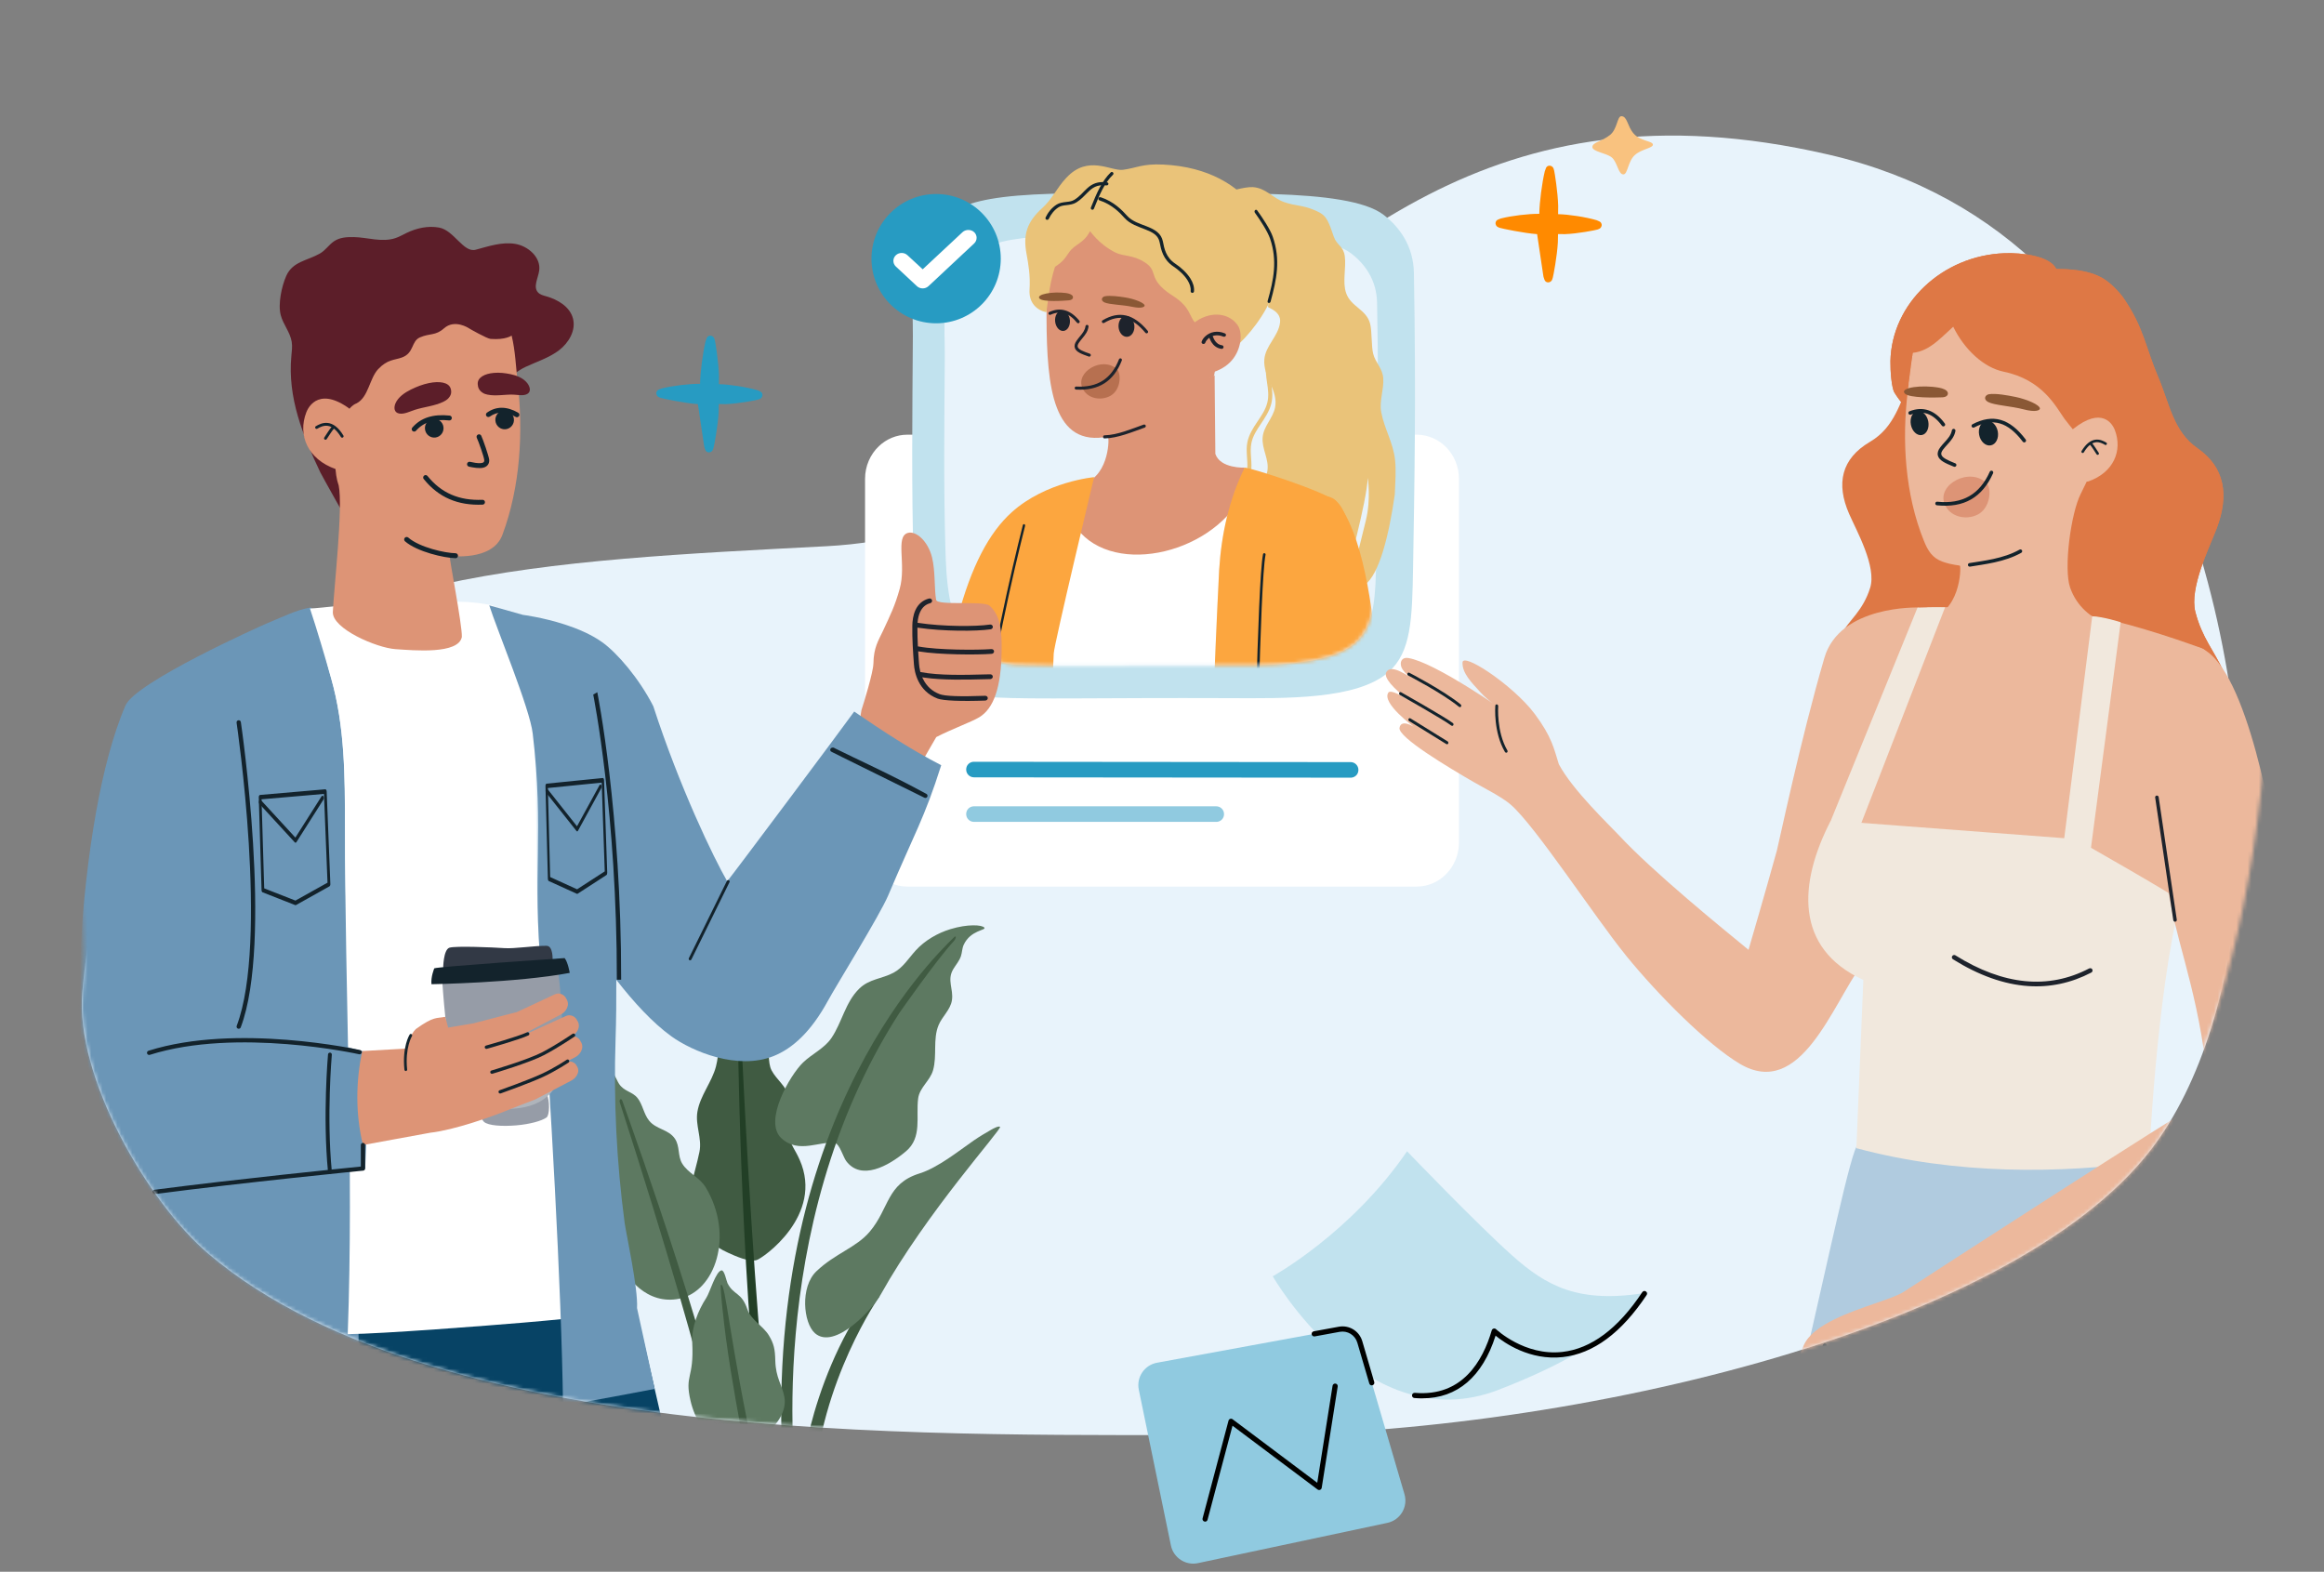 <svg width="624" height="422" viewBox="0 0 624 422" fill="none" xmlns="http://www.w3.org/2000/svg">
<rect x="0" y="0" width="624" height="422" fill="#808080" stroke="none"/>
<path d="M330.102 385.366C260.399 384.84 119.04 390.088 56.03 336.69C39.79 322.928 20.113 289.238 22.094 266.408C24.693 236.36 32.934 214.195 45.594 197.751C79.877 153.213 146.629 150.595 221.946 146.653C291.39 143.018 325.702 81.932 383.508 52.288C411.547 37.902 445.12 30.926 490.913 41.497C538.982 52.583 566.686 85.891 582.343 124.893C612.352 199.653 604.198 274.043 577.55 308.664C539.513 358.08 417.773 386.031 330.102 385.366Z" fill="#E8F3FB"/>
<path d="M388.405 120.183C390.463 122.33 391.734 125.294 391.734 128.566V226.186C391.734 231.096 388.87 235.311 384.794 237.112C383.435 237.712 381.94 238.045 380.37 238.045H243.634C240.27 238.045 237.25 236.522 235.166 234.097C233.362 231.998 232.267 229.228 232.267 226.186V128.566C232.27 125.094 233.7 121.971 235.982 119.8C238.004 117.881 240.689 116.711 243.634 116.711L380.366 116.711C383.506 116.711 386.347 118.037 388.402 120.183H388.405Z" fill="white"/>
<path fill-rule="evenodd" clip-rule="evenodd" d="M249.973 62.189C243.731 69.671 245.171 80.882 245.107 90.257C244.956 112.097 244.724 130.766 245.305 151.05C245.537 159.264 246.112 173.878 252.662 180.262C255.554 183.079 259.438 186.855 267.237 187.261C277.869 187.813 295.748 187.314 329.706 187.447C345.024 187.505 364.378 187.929 372.85 180.43C378.918 175.057 379.179 166.275 379.417 152.177C379.754 132.23 380.247 106.916 379.638 73.295C379.51 66.122 375.869 61.039 371.508 57.682C361.649 50.096 326.123 52.338 301.677 51.954C261.558 51.327 256.279 54.638 249.973 62.195V62.189Z" fill="#C1E2EE"/>
<path fill-rule="evenodd" clip-rule="evenodd" d="M257.877 71.841C252.491 78.217 253.734 87.772 253.679 95.762C253.549 114.377 253.348 130.288 253.849 147.576C254.05 154.576 254.545 167.032 260.197 172.473C262.692 174.874 266.043 178.092 272.772 178.438C281.945 178.908 297.37 178.483 326.668 178.596C339.884 178.646 356.583 179.007 363.892 172.616C369.127 168.037 369.353 160.551 369.558 148.536C369.849 131.536 370.275 109.961 369.749 81.306C369.638 75.192 366.497 70.86 362.735 67.999C354.228 61.533 323.577 63.444 302.485 63.117C267.872 62.583 263.318 65.405 257.877 71.846V71.841Z" fill="#E8F3FB"/>
<mask id="mask0_1332_182125" style="mask-type:alpha" maskUnits="userSpaceOnUse" x="253" y="36" width="126" height="143">
<path fill-rule="evenodd" clip-rule="evenodd" d="M257.877 71.843C252.491 78.219 253.734 87.774 253.679 95.764C253.549 114.379 253.348 130.29 253.849 147.578C254.05 154.578 254.545 167.034 260.197 172.475C262.692 174.876 266.043 178.094 272.772 178.44C281.945 178.911 297.37 178.485 326.668 178.599C339.884 178.648 356.583 179.01 363.892 172.618C367.381 169.566 368.645 165.223 369.161 159.108C369.419 156.049 376.591 151.082 376.659 147.075C376.95 130.074 378.905 110.617 378.379 81.963C378.268 75.849 366.497 51.885 362.735 49.023C354.228 42.558 318.457 36.734 297.365 36.407C262.751 35.872 263.318 65.407 257.877 71.848V71.843Z" fill="#90CAE0"/>
</mask>
<g mask="url(#mask0_1332_182125)">
<path d="M280.365 173.98C279.103 202.52 278.837 230.825 279.809 259.162C294.694 263.912 310.081 266.201 325.609 266.82C324.175 229.062 325.453 191.194 327.357 153.004C327.945 143.59 329.968 134.176 334.208 125.546C318.782 125.13 293.761 128.109 293.761 128.109" fill="white"/>
<path fill-rule="evenodd" clip-rule="evenodd" d="M297.556 117.626C297.822 118.041 297.712 128.968 289.521 130.167C282.333 131.218 285.712 133.671 285.829 134.259C289.701 153.942 316.611 152.178 329.506 138.523C333.989 133.773 334.044 127.118 334.185 125.558C334.185 125.55 327.656 125.864 326.323 121.858L326.127 100.796L297.767 112.672L297.563 117.618" fill="#DD9476"/>
<path fill-rule="evenodd" clip-rule="evenodd" d="M297.614 117.197C282.799 120.222 281.059 104.2 280.996 85.294C280.941 67.923 283.418 59.755 295.529 59.215C304.363 58.823 326.068 58.501 336.446 79.313C340.397 87.238 327.55 90.138 325.974 100.916" fill="#DD9476"/>
<path fill-rule="evenodd" clip-rule="evenodd" d="M366.744 139.692C368.141 134.096 367.257 128.313 367.257 128.313C366.863 135.151 361.782 153.558 361.545 154.112C358.579 161.209 334.88 158.138 337.191 135.792C337.412 133.674 339.787 129.313 340.284 126.523C340.852 123.365 338.737 120.567 339.022 117.402C339.29 114.401 341.775 112.322 342.359 109.414C343.282 104.818 339.108 101.215 339.471 96.549C339.763 92.766 343.266 90.32 343.7 86.553C344.047 83.544 340.465 82.692 340.457 82.395C340.434 81.559 342.438 75.877 342.28 73.907C341.696 66.505 337.743 59.526 331.882 55.063C330.509 54.016 329.436 53.227 327.377 52.093C329.523 51.562 334.138 50.1 336.394 50.241C339.897 50.468 341.688 53.164 344.781 54.258C347.802 55.321 349.617 55.048 352.631 56.29C353.885 56.806 355.218 57.385 355.991 58.518C357.072 60.097 357.514 61.902 358.153 63.621C359.013 65.951 360.701 66.044 361.08 68.788C361.506 71.914 360.394 75.666 361.435 78.675C362.721 82.434 366.91 83.02 367.896 86.975C368.393 88.992 368.196 92.962 368.693 94.947C369.301 97.409 371.225 98.839 371.407 101.583C371.612 104.631 370.295 107.616 370.863 110.657C371.675 115.049 374.081 118.887 374.571 123.428C374.886 126.359 374.642 129.36 374.523 132.306C374.523 132.455 374.523 132.603 374.507 132.752C373.001 143.311 370.413 154.3 366.374 157.075C362.334 159.849 363.407 153.55 363.407 153.55C363.407 153.55 363.541 152.549 366.752 139.685L366.744 139.692Z" fill="#EAC379"/>
<path fill-rule="evenodd" clip-rule="evenodd" d="M331.443 132.042C332.185 131.106 332.935 130.086 333.427 129.332C334.225 128.122 334.83 126.904 334.902 125.785C335.063 123.464 334.467 121.118 334.91 118.814C335.313 116.709 336.434 114.96 337.603 113.228C338.684 111.611 339.805 110.02 340.28 108.097C340.732 106.265 340.474 104.508 340.208 102.734C339.925 100.82 339.651 98.888 340.095 96.833C340.893 93.169 342.546 91.885 346.424 88.08C347.19 87.326 348.456 85.602 348.601 82.56C348.617 82.254 348.875 82.013 349.174 82.021C349.472 82.038 349.706 82.303 349.698 82.61C349.529 86.075 348.061 88.031 347.182 88.893C343.538 92.473 341.917 93.634 341.167 97.082C340.748 98.988 341.03 100.787 341.296 102.569C341.578 104.491 341.836 106.39 341.345 108.379C340.837 110.426 339.659 112.15 338.506 113.874C337.426 115.482 336.362 117.09 335.991 119.038C335.555 121.301 336.152 123.596 335.991 125.867C335.902 127.16 335.241 128.586 334.33 129.97C333.935 130.567 333.394 131.338 332.822 132.076L331.435 132.051L331.443 132.042Z" fill="#EAC379"/>
<path fill-rule="evenodd" clip-rule="evenodd" d="M286.354 47.682C283.583 50.662 282.614 53.347 279.867 55.841C275.812 59.515 274.655 62.885 275.607 68.065C276.119 70.861 276.678 74.017 276.434 77.722C276.198 81.38 278.442 83.308 280.961 83.842C281 83.85 281.252 81.276 281.827 77.635C282.291 74.694 283.244 71.65 283.291 71.626C285.456 70.192 285.889 69.451 286.992 67.826C288.637 65.411 290.904 65.507 292.668 62.08C292.731 61.969 294.872 65.483 299.494 67.802C301.706 68.909 304.1 68.328 307.367 70.431C310.784 72.622 308.603 74.144 312.343 77.523C314.335 79.324 316.067 79.794 318.066 82.065C319.775 84.001 320.113 86.79 321.885 87.236C322.011 87.268 328.073 90.232 327.136 93.842C325.357 100.703 342.654 85.483 342.929 73.34C343.134 64.551 336.993 45.395 312.319 44.184C306.666 43.905 305.06 45.148 301.494 45.594C298.266 45.992 292.141 41.474 286.354 47.698V47.682Z" fill="#EAC379"/>
<path fill-rule="evenodd" clip-rule="evenodd" d="M337.553 56.482C338.959 58.432 341.044 61.557 341.73 63.529C343.897 69.741 342.789 75.04 341.151 80.989C341.077 81.259 340.862 81.399 340.605 81.329C340.357 81.259 340.299 81.05 340.374 80.78C341.97 75.125 343.029 70.012 341.019 64.071C340.365 62.137 338.33 59.035 336.949 57.124C336.808 56.931 336.808 56.621 336.974 56.444C337.139 56.273 337.404 56.273 337.545 56.474L337.553 56.482Z" fill="#13232C"/>
<path fill-rule="evenodd" clip-rule="evenodd" d="M280.727 58.422C281.353 57.074 282.376 55.768 283.723 54.922C284.476 54.448 285.364 54.334 286.26 54.226C287.013 54.14 287.774 54.068 288.44 53.659C289.994 52.713 290.913 51.429 292.023 50.46C293.243 49.392 294.67 48.653 297.207 48.94C297.461 48.968 297.643 49.176 297.611 49.413C297.579 49.643 297.35 49.808 297.088 49.779C294.472 49.485 293.236 50.468 292.031 51.68C291.135 52.576 290.255 53.581 288.963 54.37C288.178 54.85 287.275 54.965 286.387 55.072C285.642 55.158 284.897 55.23 284.262 55.625C283.058 56.378 282.162 57.554 281.599 58.766C281.496 58.981 281.227 59.082 280.989 58.989C280.751 58.895 280.64 58.652 280.743 58.436L280.727 58.422Z" fill="#13232C"/>
<path fill-rule="evenodd" clip-rule="evenodd" d="M295.493 52.939C299.114 54.115 301.39 56.557 302.635 57.943C304.003 59.466 306.117 60.069 307.978 60.807C310.053 61.629 311.814 62.623 312.244 64.854C312.606 66.701 313.021 69.112 315.573 70.8C317.041 71.773 318.64 73.197 319.632 74.787C320.324 75.895 320.708 77.078 320.593 78.239C320.57 78.48 320.347 78.661 320.101 78.638C319.855 78.616 319.67 78.397 319.693 78.156C319.793 77.176 319.44 76.189 318.863 75.254C317.941 73.777 316.442 72.451 315.073 71.546C312.267 69.685 311.76 67.062 311.36 65.035C310.991 63.128 309.415 62.352 307.639 61.644C305.656 60.852 303.419 60.174 301.959 58.546C300.782 57.235 298.645 54.914 295.217 53.798C294.978 53.723 294.855 53.474 294.932 53.241C295.009 53.007 295.263 52.879 295.501 52.962L295.493 52.939Z" fill="#13232C"/>
<path fill-rule="evenodd" clip-rule="evenodd" d="M292.911 55.718C294.465 51.823 295.886 48.558 298.233 46.293C298.403 46.13 298.684 46.13 298.847 46.307C299.01 46.478 299.01 46.752 298.832 46.922C296.56 49.114 295.213 52.282 293.717 56.044C293.629 56.266 293.377 56.377 293.155 56.288C292.933 56.199 292.822 55.947 292.911 55.725V55.718Z" fill="#13232C"/>
<path fill-rule="evenodd" clip-rule="evenodd" d="M302.259 84.847C301.084 84.927 300.226 86.245 300.331 87.789C300.443 89.334 301.483 90.519 302.659 90.432C303.833 90.352 304.691 89.034 304.586 87.49C304.474 85.945 303.434 84.759 302.259 84.847Z" fill="#1E232C"/>
<path fill-rule="evenodd" clip-rule="evenodd" d="M285.018 83.387C283.926 83.494 283.155 84.802 283.306 86.312C283.457 87.821 284.46 88.961 285.559 88.855C286.651 88.748 287.414 87.439 287.271 85.93C287.12 84.421 286.11 83.28 285.018 83.387Z" fill="#1E232C"/>
<path d="M292.436 95.755C292.616 95.771 292.789 95.661 292.859 95.489C292.938 95.277 292.828 95.042 292.609 94.964L292.326 94.862C291.057 94.415 289.622 93.905 289.379 93.168C289.277 92.847 289.387 92.463 289.716 91.985C290.006 91.562 290.32 91.185 290.618 90.817C291.378 89.892 292.091 89.022 292.271 87.689C292.303 87.462 292.146 87.258 291.927 87.227C291.707 87.195 291.495 87.352 291.464 87.572C291.307 88.677 290.696 89.43 289.983 90.292C289.677 90.668 289.356 91.06 289.042 91.515C288.564 92.204 288.415 92.847 288.595 93.412C288.956 94.532 290.461 95.066 292.044 95.63L292.326 95.732C292.326 95.732 292.397 95.747 292.428 95.755H292.436Z" fill="#1E232C"/>
<path fill-rule="evenodd" clip-rule="evenodd" d="M299.883 99.103C301.067 100.185 301.067 104.622 298.159 106.268C295.627 107.694 291.904 107.091 290.618 104.159C288.737 99.871 295.972 95.544 299.875 99.103H299.883Z" fill="#B77050"/>
<path d="M288.925 104.603C288.925 104.603 288.933 104.603 288.941 104.603C295.024 104.933 299.045 102.377 301.216 96.773C301.294 96.561 301.193 96.326 300.981 96.24C300.769 96.161 300.534 96.263 300.448 96.475C298.418 101.703 294.663 104.094 288.98 103.788C288.753 103.773 288.565 103.945 288.549 104.172C288.533 104.392 288.706 104.58 288.925 104.603Z" fill="#1E232C"/>
<path d="M307.824 89.502C307.926 89.51 308.035 89.478 308.122 89.408C308.294 89.267 308.318 89.008 308.177 88.836C304.359 84.266 300.51 83.364 296.05 85.998C295.854 86.116 295.792 86.366 295.909 86.555C296.027 86.751 296.278 86.813 296.466 86.696C300.565 84.266 303.983 85.089 307.542 89.353C307.612 89.439 307.714 89.486 307.824 89.502Z" fill="#1E232C"/>
<path d="M289.466 86.787C289.568 86.795 289.669 86.764 289.756 86.701C289.928 86.56 289.959 86.301 289.818 86.129C287.459 83.213 284.739 82.413 281.745 83.761C281.541 83.856 281.447 84.099 281.541 84.302C281.635 84.506 281.878 84.6 282.082 84.506C284.731 83.315 287.059 84.012 289.183 86.646C289.254 86.732 289.356 86.787 289.466 86.795V86.787Z" fill="#1E232C"/>
<path fill-rule="evenodd" clip-rule="evenodd" d="M317.374 91.992C317.239 91.972 318.39 86.768 323.736 84.966C327.453 83.713 330.692 84.959 332.328 87.338C333.163 88.551 333.243 90.419 333.014 91.796C332.429 95.237 330.261 98.862 324.659 100.232C324.336 100.31 317.784 92.884 317.374 91.999V91.992Z" fill="#DD9476"/>
<path fill-rule="evenodd" clip-rule="evenodd" d="M323.629 92.015C323.755 91.638 324.02 91.286 324.318 91C325.346 90.022 326.884 89.724 328.449 90.374C328.707 90.484 329.019 90.374 329.138 90.137C329.258 89.9 329.138 89.614 328.88 89.511C326.871 88.666 324.895 89.08 323.576 90.344C323.165 90.733 322.813 91.219 322.641 91.742C322.555 91.991 322.714 92.258 322.986 92.331C323.258 92.41 323.549 92.264 323.629 92.015Z" fill="#1E232C"/>
<path fill-rule="evenodd" clip-rule="evenodd" d="M324.587 90.26C324.6 90.379 324.811 91.115 325.29 91.883C325.84 92.763 326.709 93.5 327.961 93.662C328.236 93.7 328.485 93.506 328.523 93.244C328.561 92.975 328.363 92.732 328.095 92.695C327.181 92.576 326.555 92.02 326.146 91.377C325.808 90.834 325.584 90.148 325.584 90.148V90.16C325.552 89.892 325.309 89.698 325.035 89.73C324.76 89.761 324.562 89.998 324.594 90.266L324.587 90.26Z" fill="#1E232C"/>
<path d="M307.455 114.756C307.628 114.622 307.698 114.458 307.62 114.238C307.542 114.019 307.267 113.933 307.079 114.003C303.842 115.148 300.017 116.794 296.646 116.872C296.27 116.88 296.223 117.029 296.191 117.272C296.16 117.515 296.262 117.719 296.591 117.711C300.103 117.648 304.046 115.978 307.385 114.795C307.408 114.795 307.432 114.779 307.448 114.763L307.455 114.756Z" fill="#1E232C"/>
<path fill-rule="evenodd" clip-rule="evenodd" d="M302.07 79.853C304.72 80.277 307.252 81.311 307.33 82.017C307.377 82.417 306.499 82.91 303.96 82.37C301.294 81.797 297.885 81.813 296.536 81.186C295.423 80.669 295.839 79.712 296.654 79.548C298.018 79.273 300.511 79.603 302.07 79.853Z" fill="#8A5835"/>
<path fill-rule="evenodd" clip-rule="evenodd" d="M279.128 80.175C278.046 78.999 282.702 78.2 286.222 78.678C287.037 78.788 287.876 79.078 288.056 79.572C288.244 80.089 287.86 80.559 286.982 80.638C285.736 80.747 280.037 81.163 279.128 80.175Z" fill="#8A5835"/>
<path d="M246.447 241.743C247.027 223.997 254.333 176.307 257.186 165.623C260.784 152.133 265.527 143.04 271.656 137.53C280.812 129.283 293.777 128.108 293.777 128.108C293.777 128.108 283.038 172.929 282.928 175.46C281.016 219.842 278.821 262.147 282.646 306.412C267.133 303.574 260.243 301.779 260.243 301.779C260.243 301.779 262.712 288.681 263.653 270.049C264.029 262.61 266.616 244.683 265.448 244.487L246.463 241.736L246.447 241.743Z" fill="#FCA63F"/>
<path d="M362.596 259.308C363.231 266.01 367.331 314.719 367.331 314.719C367.331 314.719 353.261 316.106 328.89 313.488C323.215 260.233 324.65 206.939 327.346 153.009C327.934 143.595 329.956 134.181 334.197 125.551C335.914 125.598 355.596 131.884 358.975 134.761C369.878 144.05 362.526 235.902 362.588 259.316L362.596 259.308Z" fill="#FCA63F"/>
<path d="M274.628 141.022C274.683 140.81 274.863 140.685 275.028 140.74C275.192 140.795 275.286 141.014 275.232 141.234C275.153 141.547 267.111 173.035 265.088 192.255C263.074 211.467 265.41 244.17 265.433 244.499C265.449 244.718 265.324 244.922 265.143 244.953C265.12 244.953 265.088 244.953 265.065 244.953C264.924 244.938 264.806 244.797 264.798 244.616C264.775 244.287 262.439 211.491 264.461 192.192C266.484 172.901 274.55 141.343 274.628 141.03V141.022Z" fill="#13232C"/>
<path d="M358.982 134.753C372.245 151.112 371.696 211.414 368.623 224.105C365.104 238.638 320.424 259.081 282.328 268.691L278.809 249.298C321.537 235.165 335.121 219.472 335.693 218.061C336.266 216.65 334.972 194.796 333.35 172.747C331.241 144.104 353.479 127.957 358.99 134.745L358.982 134.753Z" fill="#FCA63F"/>
<path d="M278.911 250.876L278.441 249.081C278.441 249.081 316.489 237.064 336.979 218.949C336.979 218.949 337.92 156.742 339.464 148.873" stroke="#13232C" stroke-width="0.69" stroke-linecap="round" stroke-linejoin="round"/>
</g>
<circle cx="251.351" cy="69.447" r="17.356" fill="#279BC2"/>
<path d="M258.429 62.346L247.749 72.303L243.671 68.54C243.254 68.141 242.695 67.918 242.099 67.918C241.503 67.918 240.944 68.141 240.526 68.54C240.108 68.939 239.875 69.473 239.875 70.043C239.875 70.612 240.108 71.146 240.526 71.546L246.176 76.812C246.594 77.211 247.153 77.434 247.749 77.434C248.345 77.434 248.904 77.205 249.321 76.812L261.574 65.352C262.44 64.524 262.44 63.174 261.574 62.346C260.733 61.542 259.271 61.542 258.429 62.346Z" fill="white"/>
<path d="M362.642 204.619C363.799 204.619 364.735 205.555 364.735 206.712C364.735 207.87 363.89 208.709 362.812 208.8L261.516 208.709C260.359 208.709 259.422 207.779 259.422 206.621C259.422 205.464 260.268 204.624 261.346 204.533L362.642 204.624V204.619Z" fill="#279BC2"/>
<path d="M326.563 216.488C327.72 216.488 328.656 217.424 328.656 218.582C328.656 219.739 327.811 220.579 326.733 220.67L261.516 220.67C260.359 220.675 259.422 219.739 259.422 218.582C259.422 217.424 260.268 216.585 261.346 216.494L326.563 216.494V216.488Z" fill="#90CAE0"/>
<mask id="mask1_1332_182125" style="mask-type:alpha" maskUnits="userSpaceOnUse" x="20" y="23" width="590" height="363">
<path d="M330.102 385.366C260.399 384.84 119.04 390.088 56.03 336.689C39.79 322.928 20.113 289.238 22.094 266.408C24.693 236.36 13.629 197.288 26.289 180.845C60.572 136.306 18.86 45.439 94.178 41.497C163.621 37.862 325.701 81.932 383.507 52.288C411.547 37.902 459.762 15.718 505.555 26.289C553.624 37.375 578.298 48.821 593.955 87.823C623.965 162.583 604.197 274.043 577.549 308.664C539.513 358.08 417.773 386.031 330.102 385.366Z" fill="#E8F3FB"/>
</mask>
<g mask="url(#mask1_1332_182125)">
<g clip-path="url(#clip0_1332_182125)">
<path fill-rule="evenodd" clip-rule="evenodd" d="M205.261 280.095C199.31 273.393 200.876 269.389 199.553 269.187C199.177 269.129 195.566 273.763 194.798 275.034C192.718 278.466 193.232 282.591 192.238 286.353C191.111 290.617 188.003 294.106 187.258 298.492C186.639 302.114 188.54 305.61 187.806 309.261C186.454 315.975 184.091 320.355 185.94 327.225C187.026 331.263 191.747 334.672 195.566 336.394C197.38 337.209 201.02 338.896 203.112 338.341C204.753 337.908 221.358 326.329 214.691 311.359C213.535 308.765 212.443 307.551 211.617 305.067C210.507 301.71 212.564 298.029 211.848 294.609C211.253 291.743 208.485 289.9 207.174 287.393C205.989 285.133 206.942 281.996 205.255 280.101L205.261 280.095Z" fill="#405B42"/>
<path fill-rule="evenodd" clip-rule="evenodd" d="M163.413 287.294C162.708 287.421 162.009 290.79 161.905 291.425C161.078 296.25 163.661 300.675 163.805 305.442C163.927 309.729 161.333 313.531 161.2 317.847C161.078 321.915 164.013 323.995 164.944 327.623C165.718 330.633 164.949 333.852 165.828 336.908C167.682 343.368 173.951 350.399 182.369 348.7C192.099 346.73 197.143 331.696 189.551 318.904C187.864 316.067 184.779 315.056 183.161 312.393C181.913 310.342 182.606 307.747 181.185 305.691C179.469 303.2 176.181 303.247 174.286 300.889C172.819 299.063 172.565 296.521 171.149 294.776C169.751 293.055 167.532 293.066 166.18 290.957C165.365 289.686 164.62 287.069 163.413 287.288V287.294Z" fill="#5D7961"/>
<path fill-rule="evenodd" clip-rule="evenodd" d="M166.394 295.909C166.221 295.372 166.752 294.586 167.122 295.626C171.242 307.274 191.62 363.601 198.414 400.62L195.531 400.446C195.531 400.446 192.954 378.156 166.394 295.909Z" fill="#405B42"/>
<path fill-rule="evenodd" clip-rule="evenodd" d="M199.01 278.264C198.981 277.697 198.16 277.137 198.16 278.24C198.212 290.599 199.772 363.596 206.394 400.747L208.872 400.718C208.872 400.718 204.031 382.864 199.01 278.264Z" fill="#223F26"/>
<path fill-rule="evenodd" clip-rule="evenodd" d="M236.219 347.955C236.219 347.955 220.214 370.61 218.406 400.146L214.483 400.388C214.483 400.388 216.372 371.95 233.359 348.088C233.445 347.967 235.901 348.423 236.213 347.955H236.219Z" fill="#405B42"/>
<path fill-rule="evenodd" clip-rule="evenodd" d="M268.522 302.548C268.158 302.213 266.661 303.027 266.107 303.345C264.547 304.241 262.993 305.153 261.513 306.176C257.353 309.053 251.847 313.514 246.861 315.074C238.021 317.836 238.847 324.376 233.526 330.697C229.909 334.99 224.293 336.486 219.214 341.322C214.794 345.534 215.678 355.206 218.827 357.968C224.062 362.556 234.225 351.624 236.484 347.562C248.808 325.462 269.111 303.097 268.516 302.548H268.522Z" fill="#5D7961"/>
<path fill-rule="evenodd" clip-rule="evenodd" d="M264.31 249.074C263.715 248.288 259.826 248.052 255.175 249.473C251.709 250.536 248.317 252.5 245.867 255.193C243.984 257.261 242.464 259.815 239.922 261.167C236.744 262.86 233.376 262.802 230.654 265.5C226.957 269.169 226.096 274.456 223.265 278.668C221.37 281.493 218.013 282.961 215.609 285.289C212.09 288.698 204.949 301.022 209.762 305.569C214.471 310.013 220.387 306.101 224.293 306.95C225.402 307.193 226.442 310.712 227.194 311.717C231.186 317.085 238.483 313.15 243.262 309.111C247.67 305.39 245.885 299.826 246.526 294.932C246.913 291.968 249.727 290.189 250.53 287.346C251.651 283.377 250.432 279.021 252.015 275.23C252.98 272.919 255.198 271.111 255.591 268.58C256.071 265.495 254.164 263.132 255.984 260.156C256.678 259.018 257.567 258.018 258.006 256.736C258.353 255.713 258.301 254.667 258.769 253.65C260.612 249.698 264.853 249.802 264.298 249.068L264.31 249.074Z" fill="#5D7961"/>
<path fill-rule="evenodd" clip-rule="evenodd" d="M256.094 252.697C256.822 251.905 256.735 251.091 256.239 251.576C249.669 257.96 202.684 303.842 210.663 400.625L213.963 400.464C213.963 400.464 203.984 330.229 241.453 272.018C241.453 272.018 251.327 257.862 256.094 252.697Z" fill="#405B42"/>
<path fill-rule="evenodd" clip-rule="evenodd" d="M200.795 388.671C200.367 389 198.998 388.85 195.364 387.908C189.303 386.343 186.46 380.617 185.414 376.122C183.756 369.003 186.391 370.309 185.865 360.441C185.651 356.414 187.385 351.93 189.667 348.429C190.585 347.019 192.209 341.293 193.729 341.091C194.52 340.987 195.052 343.98 195.335 344.529C197.022 347.868 199.096 346.828 200.685 351.578C201.609 354.334 204.943 356.061 206.44 358.54C207.803 360.799 208.098 362.278 208.167 365.277C208.283 370.043 210.01 371.765 210.611 375.105C211.923 382.425 200.795 388.665 200.795 388.665V388.671Z" fill="#5D7961"/>
<path fill-rule="evenodd" clip-rule="evenodd" d="M193.584 344.951C193.197 345.02 194.457 355.917 194.913 359.303C196.421 370.442 198.524 381.437 200.57 392.473C201.101 395.356 201.534 397.667 202.101 400.735C202.101 400.753 203.874 400.764 204.574 400.77C204.597 400.77 204.325 399.06 202.962 392.779C195.826 359.921 194.844 344.396 193.578 344.957L193.584 344.951Z" fill="#405B42"/>
</g>
<path d="M237.12 169.31C235.897 171.943 234.565 173.786 234.514 178.221L234.507 178.211C234.48 180.46 231.814 189.162 231.316 190.617C228.625 203.571 243.464 212.221 243.464 212.221L243.545 212.067C246.928 205.67 247.556 204.482 251.387 197.904C255.54 195.745 260.827 193.856 262.941 192.574C266.77 190.247 268.832 184.682 268.94 174.672C269 169.918 268.794 165.292 265.66 162.602C264.054 161.225 251.632 162.704 251.35 161.057C250.834 158.08 251.159 153.28 250.253 149.655C249.151 145.225 245.9 142.425 243.722 143.097C240.336 144.145 243.388 151.551 241.576 158.084C240.26 162.793 239.082 165.071 237.12 169.31Z" fill="#DD9476"/>
<path fill-rule="evenodd" clip-rule="evenodd" d="M265.807 167.689C261.918 168.27 253.077 168.231 246.617 167.251L246.369 167.213L246.392 166.981C246.485 165.962 246.708 165.071 247.053 164.32C247.628 163.067 248.543 162.27 249.763 161.951C250.127 161.852 250.352 161.494 250.257 161.152C250.166 160.84 249.851 160.651 249.517 160.689C249.485 160.693 249.447 160.698 249.414 160.706C247.76 161.138 246.536 162.19 245.785 163.832C245.145 165.241 244.981 166.841 244.963 167.933C244.901 171.471 245.142 175.046 245.396 178.404C245.548 180.484 246.474 185.541 251.737 187.564C253.231 188.133 258.135 188.34 264.542 188.098C264.724 188.092 264.899 188.021 265.028 187.893C265.157 187.766 265.227 187.604 265.224 187.431C265.22 187.257 265.147 187.102 265.012 186.984C264.876 186.867 264.704 186.81 264.516 186.816C257.717 187.068 253.722 186.925 252.292 186.374C250.277 185.603 248.774 184.226 247.83 182.283L247.62 181.847L248.132 181.926C253.093 182.674 259.807 182.493 264.705 182.363L265.886 182.335C266.267 182.321 266.576 182.03 266.574 181.677C266.566 181.32 266.263 181.043 265.877 181.051L264.375 181.081C259.228 181.219 252.184 181.408 247.3 180.467L247.13 180.435L247.09 180.281C246.885 179.46 246.802 178.743 246.766 178.287L246.706 177.475C246.651 176.714 246.597 175.958 246.554 175.195L246.533 174.87L246.877 174.928C252.089 175.785 261.998 175.87 266.261 175.552C266.442 175.542 266.615 175.46 266.738 175.328C266.861 175.196 266.92 175.031 266.906 174.864C266.891 174.686 266.806 174.527 266.667 174.421C266.527 174.314 266.355 174.262 266.174 174.278C262.317 174.559 251.937 174.564 246.661 173.586L246.458 173.548L246.446 173.355C246.366 171.696 246.327 170.212 246.333 168.819L246.331 168.518L246.652 168.562C253.181 169.518 262.086 169.535 265.993 168.962C266.173 168.936 266.334 168.846 266.445 168.705C266.556 168.564 266.603 168.395 266.577 168.224C266.552 168.053 266.452 167.906 266.302 167.805C266.152 167.705 265.976 167.664 265.797 167.695L265.807 167.689Z" fill="#1E232C"/>
<path d="M169.343 345.202H41.238C41.238 345.202 40.48 350.367 41.547 357.44C42.383 362.96 46.349 377.834 46.349 377.834C46.349 377.834 55.753 460.887 57.137 488.703C58.273 511.563 55.822 567.434 53.897 604.89C52.806 626.142 51.879 641.464 51.879 641.464H100.21C100.21 641.464 99.081 635.256 102.893 614.375C107.788 587.557 111.863 532.289 112.791 512.66C113.804 491.246 121.676 406.918 121.676 406.918C121.676 406.918 143.367 501.203 147.327 521.195C151.216 540.832 156.119 575.211 159.669 601.565C162.437 622.114 164.378 637.792 164.378 637.792L212.709 634.043C212.709 634.043 210.807 598.504 208.255 567.248C205.649 535.374 203.546 504.419 199.223 481.219C190.833 436.233 169.343 345.21 169.343 345.21V345.202Z" fill="#074365"/>
<path d="M121.691 407.489C121.691 407.489 121.715 407.489 121.73 407.489C122.047 407.466 122.287 407.188 122.271 406.871L119.658 368.642C119.635 368.325 119.356 368.085 119.039 368.101C118.722 368.124 118.482 368.402 118.498 368.719L121.111 406.948C121.135 407.25 121.39 407.489 121.691 407.489Z" fill="#13232C"/>
<path d="M92.631 221.756C92.631 208.737 92.632 195.1 88.912 182.081C87.18 176.012 87.208 174.289 85.182 168.413C84.648 168.467 83.928 163.026 83.502 163.096C79.558 163.73 76.137 165.552 71.838 167.299C69.92 168.08 36.42 183.14 33.706 189.386C30.358 197.094 27.697 207.43 25.818 217.906C23.607 230.229 22.369 242.691 21.882 251.056C20.56 273.831 19.988 295.206 22.911 304.916C23.259 306.084 23.792 308.805 25.764 311.325C27.991 314.163 33.404 319.466 41.478 320.03C41.091 322.558 40.728 325.079 40.426 327.506C39.382 335.995 33.072 370.969 35.191 372.909C35.191 372.909 35.693 385.256 57.377 385.92C60.57 386.021 92.902 381.661 95.949 381.63C97.611 336.141 92.624 267.252 92.624 221.763L92.631 221.756Z" fill="#6B96B7"/>
<path d="M145.332 260.811C142.85 234.774 145.332 209.981 142.231 183.943C141.489 177.256 139.192 171.017 137.197 164.686L132.208 162.535C121.012 160.295 116.24 162.761 103.936 161.695C97.563 161.695 85.742 163.374 83.222 163.374C85.055 168.856 87.288 176.444 88.897 182.08C92.617 195.099 92.616 208.736 92.616 221.755C92.616 267.243 95.029 312.724 93.366 358.212C102.739 358.127 131.444 355.885 140.398 355.128C144.512 354.78 148.07 354.455 151.155 354.146C150.761 322.998 147.668 291.781 145.317 260.811H145.332Z" fill="white"/>
<path d="M161.634 172.387C165.748 175.309 171.648 182.221 175.414 189.619C182.469 211.377 191.65 230.393 195.256 236.623C196.432 235.265 226.076 195.639 229.355 191.049C236.91 196.221 244.593 201.285 252.721 205.452C248.212 219.723 245.467 223.906 238.476 240.434C236.249 245.699 224.426 264.786 222.307 268.69C217.768 277.032 212.78 281.524 207.691 283.557C198.048 287.407 185.9 282.32 180.232 278.223C175.252 274.62 170.202 269.147 165.477 263.062C165.5 268.366 165.462 273.669 165.284 279.011C164.735 295.486 165.547 311.999 167.72 328.334C168.091 331.071 171.362 345.968 171.045 351.217L175.793 372.918C175.793 372.918 154.357 377.031 151.171 377.348C150.777 346.2 147.684 291.798 145.333 260.828C142.85 234.791 146.137 223.001 143.036 196.964C142.294 190.276 133.364 168.867 131.369 162.535L140.399 165.089C140.399 165.089 145.712 165.754 151.62 167.664C155.061 168.777 158.711 170.315 161.634 172.387Z" fill="#6B96B7"/>
<path d="M79.261 243.015L70.507 239.582C70.353 239.521 70.237 239.296 70.229 239.026L69.479 214.071C69.471 213.738 69.626 213.46 69.827 213.437L87.327 211.921C87.528 211.906 87.698 212.153 87.713 212.486L88.703 237.371C88.711 237.642 88.61 237.889 88.456 237.982L79.478 242.999C79.478 242.999 79.4 243.03 79.362 243.03C79.331 243.03 79.307 243.03 79.276 243.015H79.261ZM86.994 213.158L70.221 214.612L70.94 238.516L79.323 241.801L87.938 236.993L86.986 213.158H86.994Z" fill="#13232C"/>
<path d="M79.347 226.262C79.439 226.262 79.532 226.208 79.602 226.092L86.84 214.689C86.987 214.457 86.994 214.078 86.847 213.839C86.708 213.599 86.476 213.591 86.329 213.823L79.308 224.886L70.083 214.851C69.912 214.666 69.688 214.743 69.572 215.022C69.464 215.3 69.51 215.671 69.672 215.856L79.138 226.154C79.2 226.224 79.269 226.254 79.339 226.254L79.347 226.262Z" fill="#13232C"/>
<path d="M160.373 185.86C160.435 186.177 166.837 218.09 166.783 263.045H165.623C165.678 218.43 159.344 186.803 159.283 186.486L160.381 185.86H160.373Z" fill="#13232C"/>
<path d="M88.116 279.806L99.437 282.782L98.045 313.729L88.116 314.68V279.806Z" fill="#6B96B7"/>
<g clip-path="url(#clip1_1332_182125)">
<path fill-rule="evenodd" clip-rule="evenodd" d="M118.763 263.658C118.763 263.658 119.946 281.75 121.787 286.083C121.787 286.083 138.455 287.264 151.008 283.437C151.008 283.437 151.371 272.779 149.937 261.332L118.763 263.658Z" fill="#969CA7"/>
<path fill-rule="evenodd" clip-rule="evenodd" d="M118.993 260.033C118.993 260.033 119.013 254.972 120.679 254.451C122.345 253.936 132.398 254.355 135.42 254.57C138.168 254.765 143.389 253.914 146.752 253.942C148.573 253.958 148.373 257.798 148.373 257.798L118.979 260.028L118.993 260.033Z" fill="#323945"/>
<path fill-rule="evenodd" clip-rule="evenodd" d="M128.543 295.576C128.543 295.576 128.639 300.002 129.948 301.206C131.067 302.232 134.814 302.472 138.602 302.156C142.315 301.844 145.513 300.933 146.748 300.034C147.57 299.437 147.688 295.604 146.763 293.516C146.731 293.446 143.225 296.181 128.543 295.576Z" fill="#969CA7"/>
<path fill-rule="evenodd" clip-rule="evenodd" d="M121.364 284.97C121.364 284.97 123.169 298.762 138.044 297.655C151.421 296.664 151.049 285.651 151.083 282.341C151.083 282.341 139.299 285.69 121.364 284.97Z" fill="#AFB4BB"/>
<path fill-rule="evenodd" clip-rule="evenodd" d="M116.604 259.993C116.604 259.993 115.647 262.257 115.849 264.254C115.849 264.254 138.674 263.895 152.976 261.215C152.976 261.215 152.495 258.312 151.598 257.24C151.598 257.24 117.43 259.547 116.604 259.993Z" fill="#13232C"/>
</g>
<path d="M109.027 281.54L97.279 282.203L97.264 282.211C95.485 290.537 95.462 299.273 97.457 307.437C107.843 305.558 115.406 304.135 115.583 304.12C121.839 303.44 132.295 299.783 137.406 297.634C138.705 297.093 143.554 295.276 143.747 295.183L153.367 290.15C154.488 289.625 155.981 287.862 154.89 286.254C154.395 285.156 153.081 284.685 151.959 285.21L151.039 285.643L154.442 283.85C155.594 283.309 157.094 281.43 155.919 279.644C155.478 278.662 154.496 278.121 153.522 278.229C154.674 277.696 156.174 275.81 154.999 274.024C154.457 272.81 153.073 272.261 151.921 272.802C151.921 272.802 141.512 277.565 141.381 277.565C141.218 277.549 141.071 277.549 140.947 277.549L141.35 277.441C141.334 277.387 141.319 277.325 141.304 277.271L150.591 272.385C151.743 271.844 153.243 269.965 152.068 268.179C151.527 266.973 150.142 266.424 148.99 266.965L138.736 271.759L138.69 271.782L138.256 271.875C138.21 271.875 137.058 272.168 135.852 272.485C134.475 272.841 133.021 273.227 133.021 273.227L127.098 274.766L120.323 275.907L119.923 274.369L119.519 273.016C117.154 273.496 116.568 272.769 111.65 276.294C110.01 277.934 109.669 280.273 109.027 281.54Z" fill="#DD9476"/>
<path d="M109.079 287.542C109.234 287.488 109.342 287.325 109.319 287.148C108.715 281.349 110.594 278.226 110.61 278.195C110.718 278.017 110.664 277.786 110.494 277.67C110.324 277.554 110.099 277.6 109.991 277.778C109.906 277.909 107.957 281.125 108.591 287.217C108.615 287.426 108.792 287.581 108.994 287.565C109.024 287.565 109.048 287.557 109.079 287.55V287.542Z" fill="#13232C"/>
<path d="M142.131 277.518C142.131 277.518 142.115 277.44 142.092 277.402C141.984 277.178 141.721 277.077 141.489 277.185C139.037 278.329 130.562 280.711 130.477 280.734C130.237 280.803 130.098 281.051 130.168 281.29C130.237 281.53 130.485 281.669 130.725 281.6C131.072 281.499 139.354 279.18 141.875 277.997C142.061 277.912 142.162 277.703 142.131 277.51V277.518Z" fill="#13232C"/>
<path d="M154.441 277.864C154.434 277.802 154.403 277.741 154.372 277.686C154.233 277.478 153.947 277.431 153.746 277.571C153.707 277.601 149.469 280.501 145.603 282.518C141.744 284.528 132.054 287.404 131.954 287.427C131.714 287.497 131.575 287.752 131.653 287.992C131.722 288.231 131.977 288.371 132.217 288.293C132.619 288.177 142.084 285.363 146.02 283.315C149.941 281.274 154.217 278.336 154.264 278.313C154.411 278.212 154.48 278.027 154.449 277.864H154.441Z" fill="#13232C"/>
<path d="M152.849 284.839C152.841 284.777 152.818 284.723 152.779 284.669C152.64 284.46 152.362 284.406 152.153 284.545C152.122 284.568 148.998 286.671 145.471 288.31C141.93 289.964 134.228 292.701 134.151 292.724C133.919 292.809 133.795 293.064 133.872 293.304C133.957 293.536 134.212 293.66 134.452 293.575C134.529 293.544 142.27 290.799 145.85 289.129C149.439 287.452 152.624 285.31 152.655 285.295C152.81 285.194 152.88 285.009 152.849 284.839Z" fill="#13232C"/>
<path d="M154.898 239.984L147.351 236.551C147.212 236.489 147.119 236.265 147.111 235.995L146.462 211.04C146.454 210.707 146.585 210.429 146.763 210.406L161.85 208.89C162.02 208.875 162.167 209.122 162.183 209.455L163.041 234.34C163.049 234.611 162.963 234.858 162.824 234.951L155.084 239.968C155.084 239.968 155.014 239.999 154.983 239.999C154.96 239.999 154.937 239.999 154.913 239.984H154.898ZM161.564 210.127L147.103 211.581L147.722 235.484L154.952 238.77L162.376 233.962L161.556 210.127H161.564Z" fill="#13232C"/>
<path d="M154.967 223.231C155.045 223.231 155.122 223.177 155.184 223.061L161.424 211.658C161.548 211.426 161.556 211.047 161.432 210.807C161.308 210.568 161.115 210.56 160.983 210.792L154.928 221.855L146.979 211.82C146.832 211.635 146.639 211.712 146.538 211.99C146.446 212.269 146.484 212.64 146.631 212.825L154.797 223.123C154.851 223.192 154.913 223.223 154.975 223.223L154.967 223.231Z" fill="#13232C"/>
<path d="M184.951 257.284L195.189 236.504C195.282 236.318 195.514 236.241 195.699 236.334C195.885 236.427 195.962 236.658 195.877 236.844L185.639 257.625C185.569 257.764 185.438 257.841 185.298 257.841C185.244 257.841 185.183 257.826 185.128 257.802C184.943 257.71 184.866 257.478 184.951 257.292V257.284Z" fill="#13232C"/>
<path d="M96.619 283.07C96.865 283.047 97.074 282.873 97.128 282.619C97.2 282.31 97 281.994 96.691 281.93C96.366 281.859 63.533 274.625 39.867 282.122C39.566 282.22 39.394 282.546 39.492 282.848C39.59 283.149 39.916 283.321 40.218 283.223C63.582 275.824 96.114 282.985 96.439 283.064C96.502 283.073 96.558 283.084 96.619 283.078L96.619 283.07Z" fill="#13232C"/>
<path d="M64.097 276.213C64.329 276.213 64.553 276.073 64.639 275.842C73.338 252.912 64.755 194.459 64.67 193.871C64.623 193.554 64.329 193.338 64.012 193.384C63.695 193.431 63.479 193.724 63.525 194.041C63.61 194.629 72.155 252.78 63.556 275.432C63.44 275.733 63.594 276.066 63.888 276.182C63.958 276.205 64.028 276.22 64.097 276.22V276.213Z" fill="#13232C"/>
<path d="M41.478 320.602C41.478 320.602 41.532 320.602 41.556 320.602C65.412 317.487 97.202 314.34 97.527 314.309C97.821 314.279 98.045 314.031 98.045 313.737V307.437C98.045 307.12 97.79 306.857 97.465 306.857C97.14 306.857 96.885 307.12 96.885 307.437V313.212C92.647 313.637 63.594 316.567 41.401 319.458C41.084 319.497 40.859 319.791 40.898 320.108C40.937 320.401 41.184 320.61 41.471 320.61L41.478 320.602Z" fill="#13232C"/>
<path d="M248.467 214.242C248.684 214.242 248.885 214.126 248.986 213.917C249.125 213.631 249.009 213.283 248.723 213.144C238.862 207.77 230.01 203.835 224.108 200.885C223.9 200.645 223.365 200.677 223.125 200.885C222.877 201.086 222.846 201.45 223.047 201.697C223.194 201.875 223.018 201.733 248.212 214.187C248.297 214.226 248.382 214.249 248.467 214.249V214.242Z" fill="#13232C"/>
<path d="M88.582 315.091C88.582 315.091 88.616 315.091 88.637 315.091C88.919 315.063 89.126 314.805 89.098 314.518C87.653 299.772 89.084 283.356 89.098 283.188C89.126 282.901 88.912 282.643 88.63 282.622C88.348 282.601 88.093 282.811 88.073 283.097C88.059 283.265 86.613 299.779 88.073 314.623C88.1 314.896 88.32 315.091 88.582 315.091Z" fill="#13232C"/>
<path d="M94 141.006C93.912 141.082 86.401 127.665 86.008 126.835C81.292 116.889 77.176 106.747 78.235 95.568C78.355 94.301 78.53 93.024 78.323 91.769C77.919 89.225 76.052 87.139 75.386 84.65C74.589 81.659 75.615 76.866 76.871 74.05C78.596 70.185 82.547 69.988 85.899 68.067C87.439 67.183 88.203 65.796 89.698 64.77C91.238 63.722 93.214 63.613 95.081 63.656C98.738 63.755 102.559 65.119 106.151 63.94C107.21 63.591 108.181 63.012 109.186 62.532C111.882 61.233 114.95 60.556 117.898 61.102C121.915 61.833 124.437 67.936 127.723 67.052C131.184 66.124 134.721 64.912 138.27 65.469C141.807 66.025 145.279 69.104 144.776 72.652C144.492 74.683 143.073 77.03 144.471 78.526C145.027 79.126 145.868 79.323 146.654 79.552C149.787 80.436 152.997 82.347 153.838 85.48C154.7 88.679 152.724 92.052 150.082 94.061C147.44 96.059 144.209 97.074 141.195 98.472C136.566 100.622 134.962 104.28 131.479 107.544C128.237 110.579 124.961 113.57 121.664 116.551C112.537 124.804 103.312 132.949 94.011 140.995L94 141.006Z" fill="#5C1E29"/>
<path d="M90.942 130.361C92.143 136.213 89.665 157.873 89.37 164.314V164.325C89.174 168.812 101.139 173.954 106.183 174.292C111.227 174.631 123.127 175.722 124.011 171.006C124.109 167.731 120.561 149.652 120.758 149.346C120.889 149.15 132.199 150.853 134.906 143.582C139.743 130.612 140.551 115.841 138.946 102.227C138.553 98.886 138.367 94.104 137.374 90.098C137.374 90.098 135.769 91.32 131.697 90.993C130.769 90.916 126.085 88.285 125.878 88.122C125.878 88.122 122.1 85.589 119.218 88.154C116.904 90.207 115.463 89.41 112.755 90.589C110.353 91.637 111.249 94.781 107.897 95.993C105.834 96.736 104.076 96.452 101.565 99.083C99.196 101.572 98.966 106.616 95.757 108.286C90.942 110.067 88.573 123.788 90.942 130.361Z" fill="#DD9476"/>
<path fill-rule="evenodd" clip-rule="evenodd" d="M116.325 112.447C117.69 112.305 118.924 113.31 119.076 114.696C119.229 116.083 118.236 117.327 116.86 117.48C115.496 117.622 114.262 116.618 114.109 115.231C113.956 113.845 114.95 112.6 116.325 112.447Z" fill="#13232C"/>
<path fill-rule="evenodd" clip-rule="evenodd" d="M135.234 110.217C136.599 110.076 137.833 111.08 137.986 112.466C138.138 113.853 137.145 115.098 135.769 115.25C134.405 115.392 133.171 114.388 133.018 113.001C132.865 111.615 133.859 110.37 135.234 110.217Z" fill="#13232C"/>
<path fill-rule="evenodd" clip-rule="evenodd" d="M115.156 102.858C113.475 103.208 111.892 103.819 110.32 104.594C108.715 105.391 106.892 106.603 106.171 108.328C105.713 109.431 105.789 110.752 107.154 111.025C108.508 111.287 110.091 110.457 111.335 110.053C113.835 109.245 116.685 109.027 119.054 107.87C119.48 107.662 119.905 107.411 120.255 107.073C121.205 106.145 121.281 105.271 121.019 104.365C120.517 102.618 117.962 102.28 115.156 102.858Z" fill="#5C1E29"/>
<path fill-rule="evenodd" clip-rule="evenodd" d="M132.614 100.118C134.088 99.987 135.573 100.151 137.101 100.468C138.651 100.795 140.507 101.461 141.61 102.913C142.309 103.841 142.647 105.129 141.61 105.752C140.584 106.374 139.033 106.003 137.898 105.959C135.605 105.861 133.203 106.429 130.922 105.959C130.507 105.872 130.081 105.752 129.699 105.522C128.64 104.889 128.323 104.081 128.269 103.142C128.16 101.341 130.147 100.326 132.625 100.118H132.614Z" fill="#5C1E29"/>
<path d="M113.705 128.526C113.705 128.526 113.737 128.592 113.77 128.614C117.722 133.527 122.897 135.776 129.589 135.492C129.95 135.481 130.233 135.175 130.212 134.815C130.201 134.455 129.895 134.171 129.535 134.193C123.279 134.455 118.454 132.358 114.785 127.795C114.556 127.511 114.152 127.468 113.868 127.697C113.617 127.904 113.552 128.254 113.705 128.526Z" fill="#13232C"/>
<path fill-rule="evenodd" clip-rule="evenodd" d="M122.297 149.869C119.327 149.825 112.002 148.166 108.748 145.338C108.464 145.098 108.443 144.672 108.683 144.4C108.923 144.127 109.349 144.094 109.622 144.334C112.668 146.987 119.535 148.504 122.308 148.537C122.679 148.537 122.974 148.843 122.974 149.214C122.974 149.585 122.668 149.88 122.297 149.88V149.869Z" fill="#13232C"/>
<path d="M138.902 112.019C139.087 111.986 139.262 111.877 139.371 111.703C139.546 111.386 139.437 110.993 139.131 110.807C136.063 109.05 133.247 109.039 130.758 110.785C130.463 110.993 130.386 111.397 130.594 111.692C130.801 111.986 131.205 112.052 131.5 111.855C133.563 110.414 135.845 110.436 138.476 111.943C138.607 112.019 138.76 112.041 138.902 112.019Z" fill="#13232C"/>
<path d="M111.292 115.884C111.434 115.862 111.576 115.786 111.685 115.666C113.683 113.373 116.598 112.456 120.594 112.882C120.954 112.926 121.271 112.664 121.314 112.303C121.347 111.943 121.096 111.626 120.736 111.583C116.282 111.113 113.006 112.161 110.703 114.803C110.463 115.076 110.495 115.491 110.768 115.72C110.921 115.851 111.118 115.906 111.303 115.873L111.292 115.884Z" fill="#13232C"/>
<path fill-rule="evenodd" clip-rule="evenodd" d="M129.208 116.965C129.644 117.828 131.315 122.642 131.358 123.494C131.38 124.094 131.216 124.553 130.933 124.88C130.66 125.208 130.278 125.437 129.808 125.557C128.749 125.841 127.144 125.557 125.922 125.295C125.561 125.208 125.332 124.858 125.419 124.498C125.507 124.138 125.856 123.909 126.216 123.996C127.09 124.192 128.181 124.422 129.055 124.345C129.415 124.313 129.721 124.258 129.906 124.04C130.005 123.92 130.037 123.756 130.026 123.548C129.994 122.762 128.433 118.363 128.029 117.577C127.865 117.249 127.996 116.845 128.323 116.681C128.651 116.518 129.055 116.649 129.219 116.976L129.208 116.965Z" fill="#13232C"/>
<path fill-rule="evenodd" clip-rule="evenodd" d="M90.181 125.962C82.572 123.306 79.903 116.796 82.242 110.721C83.296 107.982 87.162 103.514 96.294 111.731C96.294 111.731 96.628 116.257 94.855 121.535C93.082 126.813 90.181 125.966 90.181 125.966V125.962Z" fill="#DD9476"/>
<path fill-rule="evenodd" clip-rule="evenodd" d="M85.205 115.093C85.939 114.656 86.886 114.2 87.942 114.331C88.276 114.372 88.633 114.474 89.008 114.666C88.726 114.993 88.413 115.435 88.115 115.879C87.927 116.159 87.739 116.448 87.562 116.721L87.533 116.766C87.366 117.023 87.21 117.264 87.071 117.471C86.952 117.648 87 117.887 87.178 118.005C87.356 118.123 87.597 118.075 87.716 117.898C87.859 117.685 88.018 117.44 88.184 117.185L88.184 117.185L88.214 117.138C88.391 116.865 88.576 116.581 88.761 116.306C89.095 115.808 89.412 115.368 89.666 115.09C90.264 115.554 90.894 116.267 91.538 117.331C91.648 117.513 91.887 117.572 92.07 117.463C92.254 117.353 92.314 117.117 92.203 116.934C90.824 114.654 89.392 113.734 88.038 113.566C86.707 113.401 85.564 113.981 84.805 114.433C84.622 114.542 84.562 114.779 84.672 114.961C84.783 115.143 85.021 115.203 85.205 115.093Z" fill="#13232C"/>
<path fill-rule="evenodd" clip-rule="evenodd" d="M507.585 97.032C507.875 81.499 521.502 68.611 538.192 67.99C542.941 67.813 550.363 68.712 552.103 72.193C552.199 72.386 559.208 71.754 564.327 74.554C566.699 75.85 569.264 78.698 570.18 80.037C575.668 88.037 576.059 93.215 579.545 101.402C582.495 108.325 583.534 115.859 590.002 120.335C597.354 125.422 598.623 132.935 595.127 142.021C593.145 147.167 587.818 157.929 589.461 164.312C593.022 178.17 602.687 178.646 598.446 205.103C596.647 216.321 589.172 196.637 577.633 191.759C572.782 189.709 562.084 188.456 561.286 184.076C560.488 179.696 565.655 179.064 563.562 172.43C562.132 167.894 559.017 167.383 556.307 161.83C553.598 156.277 554.414 154.799 554.414 146.956C554.414 146.956 555.625 135.876 560.364 128.567C564.985 121.446 556.558 115.639 554.277 112.389C551.996 109.139 548.392 101.937 537.994 99.801C532.661 98.708 527.435 93.852 524.447 87.721C520.126 91.667 519.111 96.003 513.579 95.575C513.579 95.575 512.768 102.876 511.558 109.139C510.488 108.127 509.363 106.558 508.667 105.412C507.885 104.127 507.543 99.501 507.591 97.027L507.585 97.032Z" fill="#DE7845"/>
<path fill-rule="evenodd" clip-rule="evenodd" d="M540.446 162.13C533.126 163.63 531.301 175.779 523.306 178.665C511.226 183.024 498.67 199.146 495.58 190.461C487.479 167.688 498.268 170.2 502.14 157.836C503.923 152.144 498.504 142.554 496.496 137.971C492.957 129.875 494.365 123.171 502.092 118.63C508.886 114.636 510.054 107.921 513.208 101.747L540.441 162.13H540.446Z" fill="#DE7845"/>
<g clip-path="url(#clip2_1332_182125)">
<path fill-rule="evenodd" clip-rule="evenodd" d="M517.056 166.288C526.447 164.912 526.571 152.393 526.265 151.916C526.147 151.729 524.284 151.772 521.585 150.808C518.758 149.801 517.607 147.756 516.568 145.196C511.514 132.736 510.609 118.209 512.253 105.005C512.654 101.771 513.452 94.446 514.443 90.559C514.619 89.868 515.31 86.366 517.891 84.128C520.557 81.916 522.233 80.396 527.663 78.87C533.092 77.344 538.656 76.862 544.096 77.14C552.454 77.563 560.304 80.107 563.731 89.911C569.085 106.092 566.794 116.48 558.66 132.635C556.058 137.807 554.034 152.612 555.838 157.774C559.479 168.194 571.532 169.013 571.532 169.024C571.372 170.818 565.9 188.327 554.248 190.79C538.217 194.185 502.62 195.77 509.061 168.735C509.222 168.065 508.82 167.493 517.056 166.288Z" fill="#ECB89C"/>
<path fill-rule="evenodd" clip-rule="evenodd" d="M542.725 148.416C538.227 150.943 532.701 151.511 528.953 152.137C528.691 152.18 528.444 152.004 528.396 151.741C528.353 151.479 528.53 151.232 528.792 151.184C532.455 150.568 537.858 150.044 542.254 147.575C542.484 147.447 542.778 147.527 542.907 147.757C543.035 147.988 542.955 148.282 542.725 148.411V148.416Z" fill="#13232C"/>
</g>
<g clip-path="url(#clip3_1332_182125)">
<path fill-rule="evenodd" clip-rule="evenodd" d="M533.278 113.016C531.899 113.276 531.062 114.962 531.411 116.77C531.761 118.583 533.161 119.84 534.54 119.575C535.918 119.315 536.756 117.629 536.406 115.821C536.056 114.008 534.651 112.751 533.278 113.016Z" fill="#13232C"/>
<path fill-rule="evenodd" clip-rule="evenodd" d="M514.789 110.37C513.5 110.614 512.737 112.258 513.076 114.029C513.415 115.805 514.741 117.046 516.029 116.802C517.313 116.558 518.081 114.914 517.742 113.143C517.397 111.367 516.077 110.126 514.789 110.37Z" fill="#13232C"/>
<path d="M524.752 125.333C524.964 125.36 525.181 125.243 525.266 125.036C525.367 124.787 525.25 124.501 525.001 124.4L524.672 124.268C523.188 123.658 521.501 122.968 521.263 122.072C521.157 121.685 521.316 121.235 521.735 120.683C522.111 120.195 522.498 119.761 522.88 119.347C523.834 118.292 524.736 117.295 525.038 115.72C525.086 115.455 524.916 115.201 524.651 115.153C524.391 115.1 524.131 115.275 524.084 115.54C523.834 116.85 523.06 117.703 522.164 118.695C521.772 119.124 521.369 119.575 520.971 120.095C520.361 120.89 520.144 121.643 520.33 122.332C520.695 123.69 522.451 124.411 524.312 125.174L524.64 125.307C524.678 125.323 524.72 125.333 524.762 125.339L524.752 125.333Z" fill="#13232C"/>
<path fill-rule="evenodd" clip-rule="evenodd" d="M533.427 129.761C534.779 131.118 534.514 136.405 530.956 138.191C527.859 139.745 523.458 138.807 522.101 135.238C520.107 130.015 528.978 125.286 533.427 129.761Z" fill="#DD9476"/>
<path d="M520.049 135.668C520.049 135.668 520.059 135.668 520.065 135.668C527.292 136.421 532.228 133.6 535.15 127.051C535.261 126.808 535.15 126.516 534.9 126.41C534.657 126.299 534.365 126.41 534.259 126.659C531.533 132.773 526.926 135.403 520.165 134.703C519.895 134.676 519.656 134.867 519.63 135.138C519.603 135.403 519.789 135.636 520.049 135.673V135.668Z" fill="#13232C"/>
<path d="M543.443 118.78C543.565 118.796 543.697 118.764 543.803 118.684C544.021 118.52 544.063 118.218 543.899 118C539.62 112.332 535.081 111.033 529.619 113.912C529.381 114.039 529.291 114.331 529.418 114.57C529.545 114.808 529.837 114.898 530.075 114.771C535.102 112.115 539.127 113.292 543.119 118.584C543.199 118.69 543.321 118.759 543.443 118.774V118.78Z" fill="#13232C"/>
<path d="M521.729 114.485C521.851 114.501 521.979 114.474 522.085 114.395C522.302 114.236 522.35 113.928 522.191 113.716C519.55 110.105 516.358 108.997 512.71 110.423C512.461 110.519 512.334 110.805 512.434 111.054C512.53 111.303 512.816 111.431 513.065 111.33C516.294 110.068 519.02 111.033 521.401 114.289C521.48 114.4 521.602 114.469 521.729 114.485Z" fill="#13232C"/>
<path fill-rule="evenodd" clip-rule="evenodd" d="M541.062 106.547C544.455 107.258 547.663 108.742 547.722 109.654C547.753 110.169 546.597 110.763 543.347 109.909C539.932 109.008 535.537 108.827 533.829 107.942C532.419 107.205 533.018 105.996 534.079 105.837C535.86 105.566 539.052 106.139 541.056 106.553L541.062 106.547Z" fill="#8A5835"/>
<path fill-rule="evenodd" clip-rule="evenodd" d="M511.406 105.609C510.08 104.023 516.141 103.265 520.653 104.098C521.698 104.288 522.769 104.718 522.97 105.365C523.182 106.038 522.657 106.627 521.523 106.68C519.911 106.749 512.525 106.95 511.406 105.614V105.609Z" fill="#8A5835"/>
</g>
<path fill-rule="evenodd" clip-rule="evenodd" d="M507.585 97.032C507.874 81.499 521.501 68.611 538.191 67.99C542.941 67.813 550.362 68.712 552.102 72.193C552.199 72.386 559.208 71.754 564.327 74.554C566.699 75.85 569.263 78.698 570.179 80.037C575.667 88.037 576.058 93.215 579.544 101.402C582.494 108.325 583.533 115.859 590.002 120.335C597.353 125.422 598.622 132.935 595.126 142.021C593.145 147.167 587.817 157.929 589.461 164.312C593.021 178.17 602.686 178.646 598.446 205.103C596.647 216.321 589.172 196.637 577.633 191.759C572.781 189.709 578.43 183.518 577.633 179.138C576.835 174.758 576.79 167.112 574.696 160.478C573.266 155.943 563.073 163.597 560.363 158.044C557.654 152.491 563.068 155.881 563.068 148.038C563.068 148.038 557.247 139.933 561.986 132.624C566.607 125.502 556.557 115.639 554.276 112.389C551.995 109.139 548.392 101.937 537.993 99.801C532.66 98.708 527.434 93.852 524.446 87.721C520.125 91.667 517.089 95.192 511.558 94.763C511.558 94.763 509.522 101.524 511.558 109.139C510.487 108.127 509.362 106.558 508.666 105.412C507.885 104.127 507.542 99.501 507.59 97.027L507.585 97.032Z" fill="#DE7845"/>
<path fill-rule="evenodd" clip-rule="evenodd" d="M560.723 129.259C567.55 126.858 569.944 120.972 567.845 115.48C566.9 113.004 563.432 108.964 555.239 116.393C555.239 116.393 554.94 120.485 556.53 125.257C558.121 130.029 560.723 129.263 560.723 129.263V129.259Z" fill="#ECB89C"/>
<path fill-rule="evenodd" clip-rule="evenodd" d="M565.188 119.433C564.529 119.038 563.68 118.625 562.732 118.744C562.432 118.781 562.112 118.874 561.776 119.047C562.029 119.342 562.309 119.742 562.577 120.143C562.746 120.397 562.915 120.658 563.073 120.905L563.099 120.945C563.249 121.178 563.389 121.395 563.514 121.583C563.621 121.743 563.577 121.959 563.417 122.065C563.257 122.172 563.041 122.129 562.935 121.969C562.807 121.777 562.664 121.555 562.515 121.324L562.515 121.324L562.488 121.282C562.329 121.035 562.163 120.778 561.997 120.529C561.698 120.08 561.413 119.681 561.186 119.43C560.649 119.85 560.083 120.494 559.506 121.456C559.407 121.621 559.193 121.675 559.028 121.576C558.863 121.477 558.81 121.263 558.909 121.098C560.146 119.036 561.431 118.205 562.646 118.053C563.84 117.904 564.865 118.428 565.546 118.836C565.711 118.935 565.764 119.149 565.665 119.314C565.566 119.479 565.352 119.532 565.188 119.433Z" fill="#13232C"/>
<path d="M459.057 507.166C459.691 464.738 484.363 366.207 484.363 366.207C490.314 340.814 497.256 307.486 498.843 307.486H574.813C574.813 307.486 584.632 315.67 590.087 351.923C595.541 388.185 597.857 463.121 595.741 502.09C593.617 541.069 593.001 661.319 593.001 661.319L553.742 664.572C553.742 664.572 540.361 545.537 535.576 518.014C530.782 490.492 529.327 432.685 529.327 432.685C529.327 432.685 520.044 486.211 515.991 516.343C511.929 546.466 499.513 664.572 499.513 664.572L459.057 663.249C459.057 663.249 458.423 549.594 459.057 507.166Z" fill="#B0CBDF"/>
<path d="M528.819 356.288C528.802 359.061 528.327 424.292 528.819 432.863L529.787 432.63C529.303 424.193 529.787 356.997 529.787 356.324L528.811 356.297L528.819 356.288Z" fill="#13232C"/>
<path fill-rule="evenodd" clip-rule="evenodd" d="M436.459 256.409C445.327 267.343 458.653 280.61 467.183 285.646C483.479 295.259 491.91 269.885 500.023 258.802C502.486 255.435 508.354 243.597 509.596 240.509C505.951 232.137 503.757 238.562 504.511 224.013C505.167 211.401 514.313 195.194 516.12 180.952C517.421 170.733 515.663 163.524 515.077 163.116C515.077 163.116 494.005 162.411 489.854 176.623C483.439 198.57 477.64 226.377 477.094 228.373C473.797 240.3 469.477 255.018 469.477 255.018C462.536 249.318 443.867 234.173 434.602 224.182C432.199 221.6 422.219 212.116 418.555 205.194C417.244 201.063 416.718 197.895 412.09 191.698C409.131 187.725 403.948 183.316 399.678 180.446C395.825 177.854 392.716 176.513 392.687 177.894C392.617 180.813 395.149 183.276 397.354 185.709C398.625 187.12 399.906 188.152 400.76 188.778C398.158 187.02 391.058 182.323 385.03 179.304C382.369 177.973 379.926 176.97 378.159 176.682C376.034 176.335 375.666 178.331 376.57 179.691C376.967 180.287 377.563 180.943 378.248 181.588C376.689 180.565 375.13 179.761 373.948 179.661C373.203 179.602 372.618 179.82 372.25 180.426C371.356 181.956 374.306 184.905 377.871 187.716C375.309 186.176 373.233 185.263 372.766 185.968C370.919 188.808 379.618 195.134 379.618 195.134C379.618 195.134 376.163 192.919 375.775 195.442C375.388 197.964 388.784 205.989 395.805 210.041C398.694 211.709 403.242 213.963 405.656 216.059C412.289 221.819 428.118 246.11 436.449 256.379L436.459 256.409Z" fill="#ECB89C"/>
<path d="M384.157 186.146C384.633 186.474 384.882 186.633 384.733 186.563C384.633 186.513 384.435 186.364 384.157 186.146Z" fill="#DD9476"/>
<path d="M404.404 202.096C404.484 202.096 404.563 202.096 404.623 202.046C404.802 201.937 404.851 201.679 404.732 201.48C401.783 196.455 402.269 189.672 402.269 189.602C402.289 189.374 402.13 189.165 401.912 189.126C401.694 189.086 401.515 189.245 401.495 189.473C401.475 189.761 400.979 196.604 404.077 201.887C404.146 202.006 404.265 202.086 404.395 202.096H404.404Z" fill="#13232C"/>
<path d="M391.962 189.871C392.091 189.881 392.22 189.831 392.29 189.712C392.409 189.533 392.369 189.275 392.19 189.126C387.523 185.343 378.496 180.675 378.407 180.635C378.208 180.526 377.98 180.615 377.901 180.824C377.821 181.032 377.92 181.281 378.119 181.38C378.208 181.43 387.156 186.048 391.753 189.782C391.813 189.831 391.892 189.861 391.962 189.871Z" fill="#13232C"/>
<path d="M389.876 194.886C390.005 194.896 390.134 194.847 390.214 194.717C390.333 194.529 390.273 194.271 390.095 194.132C388.029 192.562 376.689 186.137 376.202 185.869C376.004 185.76 375.775 185.829 375.686 186.038C375.597 186.236 375.686 186.495 375.884 186.604C376.004 186.673 387.662 193.268 389.678 194.807C389.737 194.856 389.807 194.876 389.876 194.886Z" fill="#13232C"/>
<path d="M388.496 199.832C388.645 199.852 388.784 199.772 388.854 199.633C388.953 199.435 388.873 199.176 388.685 199.057L378.725 192.89C378.536 192.771 378.298 192.83 378.198 193.029C378.099 193.228 378.179 193.486 378.367 193.605L388.327 199.772C388.377 199.802 388.437 199.822 388.496 199.832Z" fill="#13232C"/>
<path d="M595.383 310.264C595.572 310.225 596.277 310.085 596.466 310.056L595.383 310.264Z" fill="#DD9476"/>
<path d="M527.53 162.967L517.461 163.116L493.916 221.133L500.927 227.499L553.885 227.827L555.762 228.731L559.495 229.197C559.495 229.197 584.47 245.544 585.404 241.889C586.337 238.235 601.431 177.804 591.133 174.04C583.288 171.17 569.257 166.513 559.773 165.142C546.03 163.494 536.05 163.295 527.52 162.967H527.53Z" fill="#ECB89C"/>
<path fill-rule="evenodd" clip-rule="evenodd" d="M585.414 241.899C578.889 267.899 576.995 311.851 576.995 311.851C553.053 315.129 525.179 315.47 498.446 308.28L500.311 263.112C481.712 254.581 482.933 237.033 491.582 220.309L557.331 225.285C557.331 225.285 585.563 241.284 585.404 241.899H585.414Z" fill="#F1E8DD"/>
<path fill-rule="evenodd" clip-rule="evenodd" d="M569.406 167.079L560.637 233.667L553.279 232.773L561.769 165.47C564.689 165.54 569.416 167.069 569.416 167.069L569.406 167.079Z" fill="#F1E8DD"/>
<path fill-rule="evenodd" clip-rule="evenodd" d="M499.189 222.435L491.582 220.32L514.859 163.137C517.113 163.077 518.97 162.998 522.257 163.057L499.199 222.445L499.189 222.435Z" fill="#F1E8DD"/>
<path d="M561.422 259.983C561.263 259.934 561.094 259.954 560.945 260.023C550.002 265.734 537.917 264.552 525.037 256.508C524.948 256.448 524.849 256.418 524.749 256.418C524.69 256.418 524.63 256.418 524.561 256.428C524.402 256.468 524.263 256.567 524.173 256.706C524.084 256.845 524.054 257.014 524.094 257.173C524.134 257.332 524.233 257.471 524.372 257.56C531.293 261.89 538.086 264.303 544.54 264.75C550.419 265.158 556.129 263.936 561.521 261.126C561.829 260.967 561.948 260.589 561.789 260.281C561.71 260.132 561.581 260.023 561.422 259.974V259.983Z" fill="#1E232C"/>
<path fill-rule="evenodd" clip-rule="evenodd" d="M615.631 308.13C610.547 315.886 605.582 320.782 581.57 331.358C560.171 340.793 537.083 351.697 526.964 356.901C521.949 359.483 522.336 361.559 516.09 364.776C509.914 367.964 505.028 371.688 503.717 374.37C503.012 375.81 501.82 378.66 499.924 379.087C498.99 379.296 498.126 378.273 497.53 376.902C497.401 377.498 497.272 378.064 497.123 378.571C496.637 380.318 495.961 381.55 494.482 381.788C492.923 382.046 492.635 379.305 492.764 376.346C492.128 380.02 491.036 383.784 489.179 383.943C488.345 384.013 487.779 383.278 487.392 382.106C486.111 378.144 486.985 369.176 486.985 369.176C486.985 369.176 485.852 375.859 484.055 380.189C483.191 382.265 482.178 383.804 481.066 383.804C479.616 383.804 479.338 381.192 479.765 377.568C480.023 375.422 480.52 372.93 481.175 370.427C482.039 367.1 483.171 363.734 484.353 361.122C485.634 358.281 488.851 356.037 492.665 354.18C499.497 350.853 508.235 348.777 511.214 346.811C516.458 343.335 586.635 298 590.954 295.924C593.02 294.246 592.742 289.539 592.285 285.914C589.415 263.42 583.586 250.917 581.978 237.331C580.17 222.167 569.416 173.107 588.889 173.614C601.729 173.951 609.693 217.221 611.401 229.228C612.295 235.574 623.148 296.709 615.661 308.13H615.631Z" fill="#ECB89C"/>
<path d="M578.671 214.152L583.537 247.074C583.556 247.203 583.626 247.312 583.725 247.382C583.825 247.461 583.954 247.491 584.083 247.471C584.132 247.471 584.192 247.441 584.232 247.421C584.41 247.322 584.51 247.123 584.47 246.925L579.604 214.003C579.584 213.874 579.515 213.765 579.416 213.696C579.346 213.646 579.257 213.616 579.167 213.606C579.128 213.606 579.098 213.606 579.058 213.606C578.8 213.646 578.621 213.894 578.661 214.152H578.671Z" fill="#1E232C"/>
<path d="M491.801 377.885C491.9 377.835 491.989 377.746 492.039 377.637C492.257 377.12 492.347 376.584 492.426 376.058L492.456 375.899C492.555 375.293 492.645 374.687 492.724 374.101C492.953 372.512 493.171 371.003 493.598 369.493L493.687 369.195C493.906 368.421 494.134 367.616 494.373 366.832C494.392 366.782 494.541 366.583 494.631 366.474C494.909 366.107 495.167 365.759 494.829 365.431C494.492 365.104 494.075 365.382 493.936 365.481C493.757 365.6 493.677 365.809 493.717 365.998C493.538 366.236 493.429 366.405 493.38 366.564C493.141 367.358 492.913 368.163 492.684 368.947L492.595 369.245C492.148 370.824 491.92 372.433 491.691 373.982C491.612 374.568 491.523 375.164 491.423 375.76L491.393 375.929C491.314 376.415 491.245 376.872 491.066 377.279C490.957 377.537 491.086 377.825 491.354 377.925C491.503 377.984 491.662 377.964 491.791 377.905L491.801 377.885Z" fill="#13232C"/>
<path d="M486.756 371.132C486.875 371.072 486.975 370.963 487.014 370.814C487.888 367.606 489.189 364.419 490.46 361.429C490.569 361.171 490.44 360.883 490.172 360.784C489.904 360.685 489.606 360.804 489.497 361.062C488.216 364.081 486.895 367.299 486.011 370.566C485.942 370.834 486.111 371.102 486.389 371.172C486.518 371.202 486.657 371.182 486.766 371.132H486.756Z" fill="#13232C"/>
<path d="M592.424 296.014C594.996 295.249 595.78 295.05 598.521 295.189C598.621 295.189 598.72 295.169 598.799 295.13C598.958 295.05 599.067 294.891 599.077 294.703C599.087 294.415 598.859 294.176 598.561 294.156C595.632 294.017 594.797 294.345 592.096 295.03C591.282 295.239 591.302 295.606 591.421 295.865C591.54 296.123 591.967 296.153 592.414 296.014H592.424Z" fill="#13232C"/>
</g>
<path d="M341.733 342.674C341.733 342.674 362.827 331.049 377.798 309.111C377.798 309.111 396.477 328.594 406.01 337.081C415.11 345.182 423.789 350.243 442.543 347.002C442.543 347.002 437.043 359.811 402.266 373.192C367.01 386.759 341.738 342.68 341.738 342.68H341.733V342.674Z" fill="#C1E2EE"/>
<path d="M305.772 373.136L314.392 414.944C315.08 418.266 318.339 420.398 321.655 419.693L372.505 408.883C375.989 408.143 378.104 404.596 377.104 401.181L365.439 361.407C364.555 358.402 361.545 356.548 358.465 357.114L310.66 365.885C307.286 366.503 305.079 369.779 305.772 373.136Z" fill="#90CAE0"/>
<path d="M381.888 375.457C381.212 375.457 380.531 375.428 379.826 375.365H379.762C379.381 375.33 379.092 374.989 379.127 374.608C379.161 374.227 379.508 373.938 379.878 373.972H379.941C392.606 375.053 398.13 365.444 400.539 357.194C400.608 356.963 400.793 356.778 401.03 356.714C401.267 356.651 401.515 356.714 401.695 356.882C401.77 356.951 409.356 364.116 419.473 362.989C427.238 362.128 434.466 356.726 440.96 346.932C441.174 346.615 441.607 346.522 441.925 346.736C442.243 346.95 442.336 347.383 442.122 347.701C435.385 357.858 427.81 363.468 419.611 364.37C410.725 365.346 403.879 360.516 401.568 358.615C398.049 369.668 391.289 375.446 381.894 375.446L381.888 375.457Z" fill="#000100"/>
<path d="M323.573 408.548C323.516 408.548 323.452 408.542 323.394 408.525C323.024 408.426 322.799 408.045 322.897 407.675L329.86 381.438C329.917 381.213 330.085 381.034 330.304 380.959C330.524 380.884 330.767 380.918 330.952 381.057L353.687 398.113L357.801 372.061C357.859 371.68 358.223 371.425 358.598 371.483C358.98 371.541 359.24 371.899 359.176 372.281L354.883 399.471C354.843 399.713 354.681 399.916 354.456 400.008C354.23 400.101 353.97 400.066 353.774 399.922L330.934 382.796L324.232 408.039C324.151 408.351 323.868 408.559 323.562 408.559L323.573 408.548Z" fill="#000100"/>
<path d="M368.328 371.963C368.027 371.963 367.75 371.766 367.658 371.46L364.445 360.5C363.844 358.454 361.816 357.206 359.713 357.588L352.999 358.818C352.612 358.888 352.26 358.639 352.191 358.258C352.121 357.882 352.37 357.518 352.751 357.449L359.465 356.218C362.261 355.704 364.983 357.374 365.78 360.107L368.992 371.067C369.102 371.437 368.888 371.824 368.519 371.934C368.455 371.951 368.386 371.963 368.322 371.963H368.328Z" fill="#000100"/>
<path fill-rule="evenodd" clip-rule="evenodd" d="M438.977 41.606C437.058 43.356 437.075 46.769 435.908 46.823C434.502 46.894 434.294 43.509 432.741 42.255C431.242 41.05 427.48 40.712 427.557 39.431C427.633 38.178 430.141 37.976 432.31 36.226C434.284 34.634 434.202 31.2 435.341 31.2C436.96 31.2 436.917 33.877 438.634 35.855C440.438 37.938 443.703 37.812 443.807 38.799C443.905 39.769 440.732 40.009 438.983 41.612L438.977 41.606Z" fill="#F9C27F"/>
<path d="M414.424 74.272C414.435 74.321 414.664 75.079 414.741 75.221C415.111 75.929 415.771 75.831 415.956 75.782C416.131 75.739 416.332 75.651 416.512 75.46C416.589 75.379 416.676 75.259 416.747 75.101C416.823 74.937 416.899 74.648 416.921 74.583C417.085 74.054 418.093 68.734 418.289 65.076C418.317 64.558 418.333 63.648 418.333 62.846C419.02 62.868 419.772 62.879 420.208 62.863C423.544 62.759 428.407 61.8 428.898 61.636C428.974 61.609 429.355 61.483 429.53 61.369C429.846 61.156 429.977 60.878 430.031 60.66C430.075 60.469 430.151 59.924 429.579 59.526C429.443 59.434 428.723 59.134 428.674 59.118C425.845 58.278 421.168 57.559 418.355 57.504C418.377 56.714 418.387 55.809 418.377 55.302C418.284 51.638 417.428 46.285 417.281 45.751C417.264 45.691 417.194 45.402 417.123 45.228C417.057 45.07 416.97 44.95 416.899 44.868C416.725 44.672 416.534 44.579 416.36 44.53C416.169 44.481 415.515 44.355 415.122 45.053C415.046 45.195 414.795 45.942 414.779 45.991C414.021 49.142 413.35 54.342 413.307 57.411C410.489 57.373 405.822 57.929 402.988 58.66C402.939 58.671 402.208 58.949 402.066 59.036C401.478 59.417 401.543 59.968 401.576 60.159C401.619 60.377 401.745 60.66 402.05 60.884C402.219 61.004 402.595 61.14 402.671 61.167C403.157 61.353 409.393 62.645 412.718 62.863L414.419 74.267L414.424 74.272Z" fill="#FF8A00"/>
<path d="M189.091 119.917C189.102 119.966 189.331 120.723 189.407 120.865C189.778 121.574 190.437 121.476 190.623 121.427C190.797 121.383 190.999 121.296 191.179 121.105C191.255 121.023 191.342 120.903 191.413 120.745C191.49 120.582 191.566 120.293 191.588 120.227C191.751 119.699 192.76 114.378 192.956 110.72C192.983 110.203 193 109.292 193 108.491C193.686 108.513 194.439 108.524 194.875 108.507C198.211 108.404 203.074 107.444 203.564 107.281C203.64 107.253 204.022 107.128 204.196 107.014C204.513 106.801 204.643 106.523 204.698 106.305C204.742 106.114 204.818 105.569 204.246 105.171C204.109 105.078 203.39 104.778 203.341 104.762C200.511 103.923 195.834 103.203 193.021 103.149C193.043 102.358 193.054 101.453 193.043 100.946C192.95 97.283 192.095 91.93 191.947 91.396C191.931 91.336 191.86 91.047 191.789 90.872C191.724 90.714 191.637 90.594 191.566 90.513C191.391 90.316 191.201 90.224 191.026 90.174C190.835 90.125 190.181 90 189.789 90.698C189.712 90.84 189.462 91.586 189.445 91.635C188.688 94.786 188.017 99.987 187.973 103.056C185.155 103.018 180.489 103.574 177.654 104.304C177.605 104.315 176.875 104.593 176.733 104.68C176.144 105.062 176.21 105.613 176.242 105.803C176.286 106.021 176.411 106.305 176.717 106.528C176.886 106.648 177.262 106.785 177.338 106.812C177.823 106.997 184.06 108.289 187.385 108.507L189.086 119.911L189.091 119.917Z" fill="#279BC2"/>
<defs>
<clipPath id="clip0_1332_182125">
<rect width="107.334" height="187.94" fill="white" transform="translate(161.2 248.444)"/>
</clipPath>
<clipPath id="clip1_1332_182125">
<rect width="37.25" height="48.975" fill="white" transform="translate(115.147 254.783) rotate(-4.235)"/>
</clipPath>
<clipPath id="clip2_1332_182125">
<rect width="63.242" height="115.567" fill="white" transform="matrix(-1 0 0 1 571.532 77.07)"/>
</clipPath>
<clipPath id="clip3_1332_182125">
<rect width="36.501" height="35.16" fill="white" transform="matrix(-1 0 0 1 547.722 103.753)"/>
</clipPath>
</defs>
</svg>
